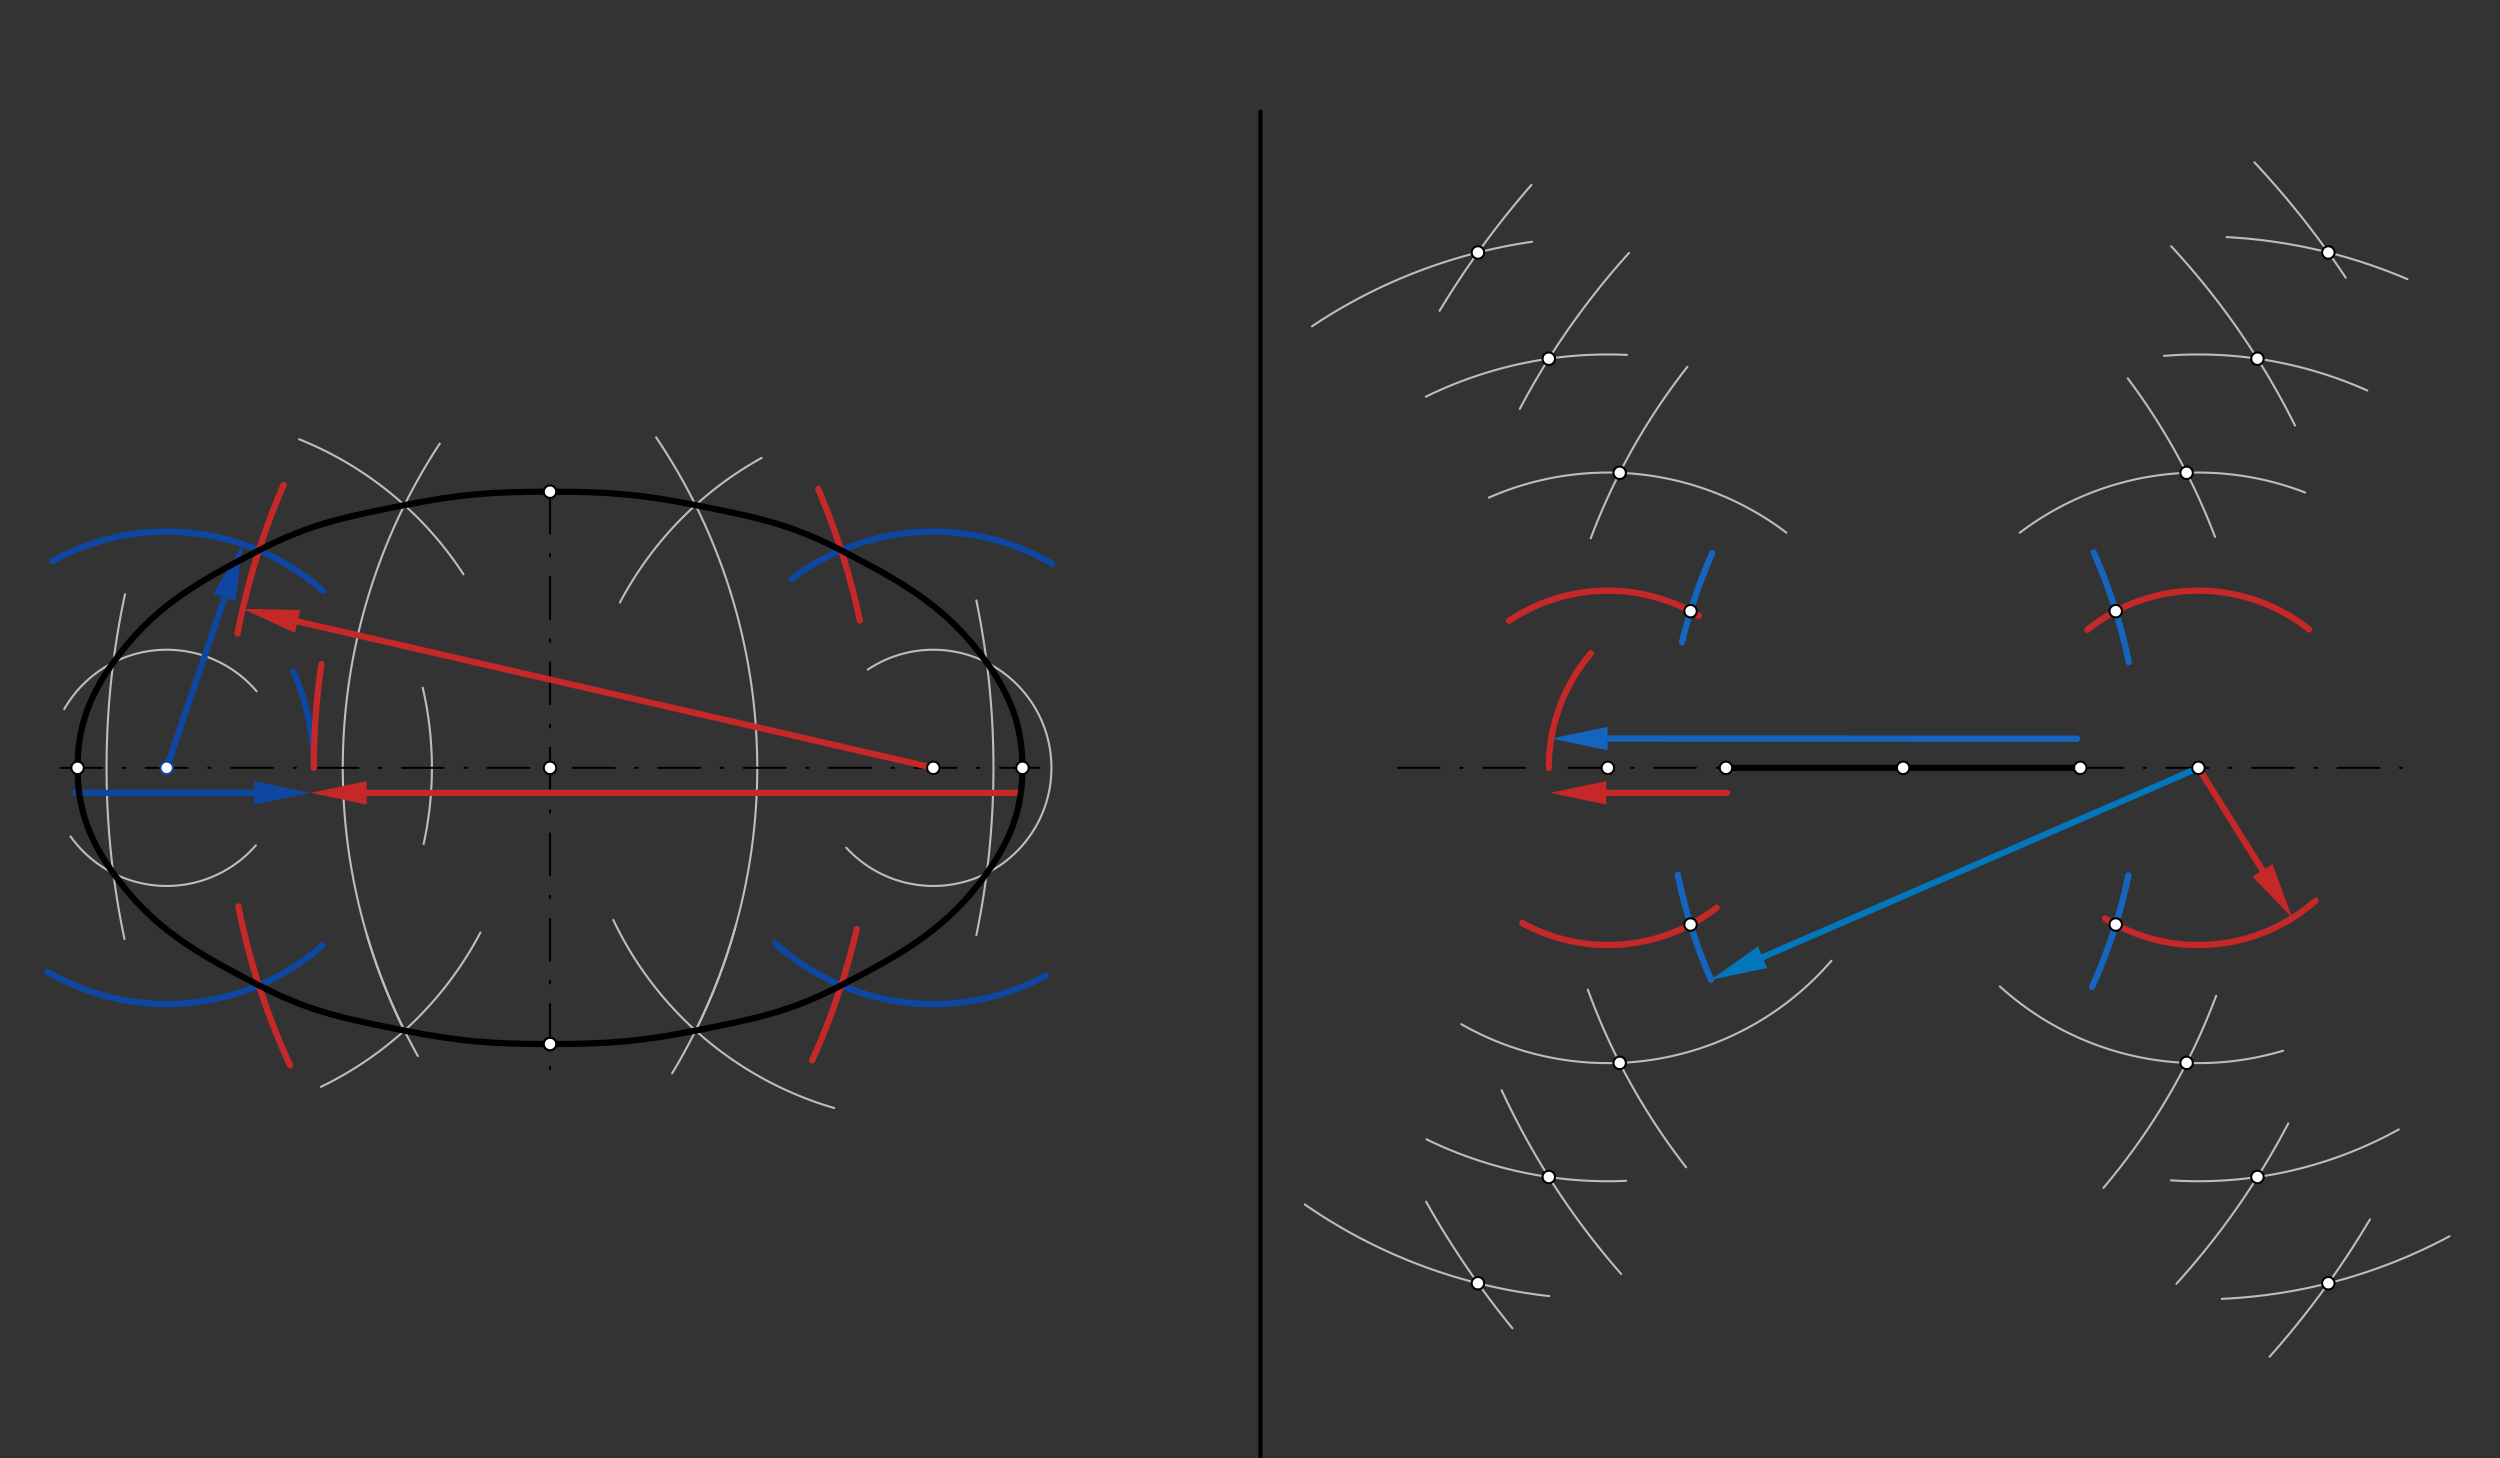 <svg xmlns="http://www.w3.org/2000/svg" class="svg--816" height="100%" preserveAspectRatio="xMidYMid meet" viewBox="0 0 1200 700" width="100%"><rect x="0" y="0" width="1200" height="700" fill="#333333" stroke="none"/><defs><marker id="marker-arrow" markerHeight="16" markerUnits="userSpaceOnUse" markerWidth="24" orient="auto-start-reverse" refX="24" refY="4" viewBox="0 0 24 8"><path d="M 0 0 L 24 4 L 0 8 z" stroke="inherit"></path></marker></defs><g class="aux-layer--949"><g class="element--733"><path d="M 202.913 330.128 A 170.079 170.079 0 0 1 203.345 405.105" fill="none" stroke="#BDBDBD" stroke-dasharray="none" stroke-linecap="round" stroke-width="1"></path></g><g class="element--733"><path d="M 143.614 210.83 A 170.079 170.079 0 0 1 222.491 275.686" fill="none" stroke="#BDBDBD" stroke-dasharray="none" stroke-linecap="round" stroke-width="1"></path></g><g class="element--733"><path d="M 230.589 447.653 A 170.079 170.079 0 0 1 154.046 521.692" fill="none" stroke="#BDBDBD" stroke-dasharray="none" stroke-linecap="round" stroke-width="1"></path></g><g class="element--733"><path d="M 365.569 219.803 A 170.079 170.079 0 0 0 297.587 289.182" fill="none" stroke="#BDBDBD" stroke-dasharray="none" stroke-linecap="round" stroke-width="1"></path></g><g class="element--733"><path d="M 400.385 531.848 A 170.079 170.079 0 0 1 294.384 441.569" fill="none" stroke="#BDBDBD" stroke-dasharray="none" stroke-linecap="round" stroke-width="1"></path></g><g class="element--733"><path d="M 211.084 212.934 A 283.465 283.465 0 0 0 181.981 270.664" fill="none" stroke="#BDBDBD" stroke-dasharray="none" stroke-linecap="round" stroke-width="1"></path></g><g class="element--733"><path d="M 314.939 209.942 A 283.465 283.465 0 0 1 350.612 284.134" fill="none" stroke="#BDBDBD" stroke-dasharray="none" stroke-linecap="round" stroke-width="1"></path></g><g class="element--733"><path d="M 350.612 284.134 A 283.465 283.465 0 0 1 322.625 515.173" fill="none" stroke="#BDBDBD" stroke-dasharray="none" stroke-linecap="round" stroke-width="1"></path></g><g class="element--733"><path d="M 181.981 270.664 A 283.465 283.465 0 0 0 200.554 506.853" fill="none" stroke="#BDBDBD" stroke-dasharray="none" stroke-linecap="round" stroke-width="1"></path></g><g class="element--733"><path d="M 30.835 340.367 A 56.693 56.693 0 0 1 123.145 331.775" fill="none" stroke="#BDBDBD" stroke-dasharray="none" stroke-linecap="round" stroke-width="1"></path></g><g class="element--733"><path d="M 33.88 401.519 A 56.693 56.693 0 0 0 122.793 405.774" fill="none" stroke="#BDBDBD" stroke-dasharray="none" stroke-linecap="round" stroke-width="1"></path></g><g class="element--733"><path d="M 416.559 321.395 A 56.693 56.693 0 1 1 406.212 406.882" fill="none" stroke="#BDBDBD" stroke-dasharray="none" stroke-linecap="round" stroke-width="1"></path></g><g class="element--733"><path d="M 468.642 288.201 A 396.85 396.85 0 0 1 468.649 448.904" fill="none" stroke="#BDBDBD" stroke-dasharray="none" stroke-linecap="round" stroke-width="1"></path></g><g class="element--733"><path d="M 60.005 285.206 A 396.85 396.85 0 0 0 59.743 450.703" fill="none" stroke="#BDBDBD" stroke-dasharray="none" stroke-linecap="round" stroke-width="1"></path></g><g class="element--733"><path d="M 333.882 494.68 A 283.465 283.465 0 0 0 353.011 444.894" fill="none" stroke="#BDBDBD" stroke-dasharray="none" stroke-linecap="round" stroke-width="1"></path></g><g class="element--733"><path d="M 194.134 494.68 A 283.465 283.465 0 0 1 176.039 448.5" fill="none" stroke="#BDBDBD" stroke-dasharray="none" stroke-linecap="round" stroke-width="1"></path></g><g class="element--733"><path d="M 857.431 255.649 A 141.732 141.732 0 0 0 714.616 238.875" fill="none" stroke="#BDBDBD" stroke-dasharray="none" stroke-linecap="round" stroke-width="1"></path></g><g class="element--733"><path d="M 879.067 461.18 A 141.732 141.732 0 0 1 701.42 491.608" fill="none" stroke="#BDBDBD" stroke-dasharray="none" stroke-linecap="round" stroke-width="1"></path></g><g class="element--733"><path d="M 809.935 176.083 A 311.811 311.811 0 0 0 763.536 258.413" fill="none" stroke="#BDBDBD" stroke-dasharray="none" stroke-linecap="round" stroke-width="1"></path></g><g class="element--733"><path d="M 809.347 560.306 A 311.811 311.811 0 0 1 762.176 475.059" fill="none" stroke="#BDBDBD" stroke-dasharray="none" stroke-linecap="round" stroke-width="1"></path></g><g class="element--733"><path d="M 1106.456 236.415 A 141.732 141.732 0 0 0 969.485 255.725" fill="none" stroke="#BDBDBD" stroke-dasharray="none" stroke-linecap="round" stroke-width="1"></path></g><g class="element--733"><path d="M 1095.859 504.357 A 141.732 141.732 0 0 1 959.96 473.497" fill="none" stroke="#BDBDBD" stroke-dasharray="none" stroke-linecap="round" stroke-width="1"></path></g><g class="element--733"><path d="M 1009.677 570.137 A 311.811 311.811 0 0 0 1063.762 477.977" fill="none" stroke="#BDBDBD" stroke-dasharray="none" stroke-linecap="round" stroke-width="1"></path></g><g class="element--733"><path d="M 1021.319 181.61 A 311.811 311.811 0 0 1 1063.206 257.69" fill="none" stroke="#BDBDBD" stroke-dasharray="none" stroke-linecap="round" stroke-width="1"></path></g><g class="element--733"><path d="M 780.925 170.356 A 198.425 198.425 0 0 0 684.404 190.417" fill="none" stroke="#BDBDBD" stroke-dasharray="none" stroke-linecap="round" stroke-width="1"></path></g><g class="element--733"><path d="M 780.502 566.804 A 198.425 198.425 0 0 1 684.735 546.886" fill="none" stroke="#BDBDBD" stroke-dasharray="none" stroke-linecap="round" stroke-width="1"></path></g><g class="element--733"><path d="M 781.947 121.374 A 368.504 368.504 0 0 0 729.507 196.254" fill="none" stroke="#BDBDBD" stroke-dasharray="none" stroke-linecap="round" stroke-width="1"></path></g><g class="element--733"><path d="M 778.175 611.531 A 368.504 368.504 0 0 1 720.809 523.332" fill="none" stroke="#BDBDBD" stroke-dasharray="none" stroke-linecap="round" stroke-width="1"></path></g><g class="element--733"><path d="M 1136.274 187.446 A 198.425 198.425 0 0 0 1038.699 170.836" fill="none" stroke="#BDBDBD" stroke-dasharray="none" stroke-linecap="round" stroke-width="1"></path></g><g class="element--733"><path d="M 1151.414 542.131 A 198.425 198.425 0 0 1 1042.075 566.558" fill="none" stroke="#BDBDBD" stroke-dasharray="none" stroke-linecap="round" stroke-width="1"></path></g><g class="element--733"><path d="M 1044.698 616.176 A 368.504 368.504 0 0 0 1098.375 539.24" fill="none" stroke="#BDBDBD" stroke-dasharray="none" stroke-linecap="round" stroke-width="1"></path></g><g class="element--733"><path d="M 1042.166 118.202 A 368.504 368.504 0 0 1 1101.621 204.261" fill="none" stroke="#BDBDBD" stroke-dasharray="none" stroke-linecap="round" stroke-width="1"></path></g><g class="element--733"><path d="M 629.748 156.643 A 255.118 255.118 0 0 1 735.376 116.062" fill="none" stroke="#BDBDBD" stroke-dasharray="none" stroke-linecap="round" stroke-width="1"></path></g><g class="element--733"><path d="M 626.301 578.147 A 255.118 255.118 0 0 0 743.612 622.129" fill="none" stroke="#BDBDBD" stroke-dasharray="none" stroke-linecap="round" stroke-width="1"></path></g><g class="element--733"><path d="M 684.544 576.841 A 425.197 425.197 0 0 0 725.933 637.548" fill="none" stroke="#BDBDBD" stroke-dasharray="none" stroke-linecap="round" stroke-width="1"></path></g><g class="element--733"><path d="M 735.084 88.763 A 425.197 425.197 0 0 0 691.011 149.186" fill="none" stroke="#BDBDBD" stroke-dasharray="none" stroke-linecap="round" stroke-width="1"></path></g><g class="element--733"><path d="M 1155.548 133.999 A 255.118 255.118 0 0 0 1068.73 113.809" fill="none" stroke="#BDBDBD" stroke-dasharray="none" stroke-linecap="round" stroke-width="1"></path></g><g class="element--733"><path d="M 1175.756 593.429 A 255.118 255.118 0 0 1 1066.473 623.441" fill="none" stroke="#BDBDBD" stroke-dasharray="none" stroke-linecap="round" stroke-width="1"></path></g><g class="element--733"><path d="M 1089.451 651.192 A 425.197 425.197 0 0 0 1137.58 585.317" fill="none" stroke="#BDBDBD" stroke-dasharray="none" stroke-linecap="round" stroke-width="1"></path></g><g class="element--733"><path d="M 1082.116 77.913 A 425.197 425.197 0 0 1 1125.951 133.301" fill="none" stroke="#BDBDBD" stroke-dasharray="none" stroke-linecap="round" stroke-width="1"></path></g></g><g class="main-layer--75a"><g class="element--733"><line stroke="#000000" stroke-dasharray="none" stroke-linecap="round" stroke-width="2" x1="605.008" x2="605.008" y1="53.57" y2="734.57"></line></g><g class="element--733"><line stroke="#000000" stroke-dasharray="20, 10, 1, 10" stroke-linecap="round" stroke-width="1" x1="29.008" x2="499.008" y1="368.57" y2="368.57"></line></g><g class="element--733"><line stroke="#000000" stroke-dasharray="20, 10, 1, 10" stroke-linecap="round" stroke-width="1" x1="671.008" x2="1156.008" y1="368.57" y2="368.57"></line></g><g class="element--733"><line stroke="#000000" stroke-dasharray="20, 10, 1, 10" stroke-linecap="round" stroke-width="1" x1="264.008" x2="264.008" y1="236.011" y2="519.13"></line></g><g class="element--733"><path d="M 150.622 368.57 A 113.386 113.386 0 0 0 140.781 322.365" fill="none" stroke="#0D47A1" stroke-dasharray="none" stroke-linecap="round" stroke-width="3"></path></g><g class="element--733"><line stroke="#0D47A1" stroke-dasharray="none" stroke-linecap="round" stroke-width="3" x1="36.008" x2="122.008" y1="380.57" y2="380.57"></line><path d="M149.008,380.57 l27,5.625 l0,-11.25 z" fill="#0D47A1" stroke="#0D47A1" stroke-width="0" transform="rotate(180, 149.008, 380.57)"></path></g><g class="element--733"><path d="M 155.029 283.546 A 113.386 113.386 0 0 0 25.208 269.31" fill="none" stroke="#0D47A1" stroke-dasharray="none" stroke-linecap="round" stroke-width="3"></path></g><g class="element--733"><line stroke="#0D47A1" stroke-dasharray="none" stroke-linecap="round" stroke-width="3" x1="80.015" x2="107.778" y1="368.57" y2="286.767"></line><path d="M116.455,261.2 l27,5.625 l0,-11.25 z" fill="#0D47A1" stroke="#0D47A1" stroke-width="0" transform="rotate(108.746, 116.455, 261.2)"></path></g><g class="element--733"><path d="M 22.522 466.299 A 113.386 113.386 0 0 0 154.73 453.858" fill="none" stroke="#0D47A1" stroke-dasharray="none" stroke-linecap="round" stroke-width="3"></path></g><g class="element--733"><path d="M 505.013 270.561 A 113.386 113.386 0 0 0 379.974 277.858" fill="none" stroke="#0D47A1" stroke-dasharray="none" stroke-linecap="round" stroke-width="3"></path></g><g class="element--733"><path d="M 502.01 468.266 A 113.386 113.386 0 0 1 372.096 452.801" fill="none" stroke="#0D47A1" stroke-dasharray="none" stroke-linecap="round" stroke-width="3"></path></g><g class="element--733"><path d="M 150.622 368.57 A 340.157 340.157 0 0 1 154.288 318.763" fill="none" stroke="#C62828" stroke-dasharray="none" stroke-linecap="round" stroke-width="3"></path></g><g class="element--733"><line stroke="#C62828" stroke-dasharray="none" stroke-linecap="round" stroke-width="3" x1="490.008" x2="176.008" y1="380.57" y2="380.57"></line><path d="M149.008,380.57 l27,5.625 l0,-11.25 z" fill="#C62828" stroke="#C62828" stroke-width="0" transform="rotate(0, 149.008, 380.57)"></path></g><g class="element--733"><path d="M 136.134 232.754 A 340.157 340.157 0 0 0 114.003 304.132" fill="none" stroke="#C62828" stroke-dasharray="none" stroke-linecap="round" stroke-width="3"></path></g><g class="element--733"><path d="M 114.411 435.091 A 340.157 340.157 0 0 0 139.242 511.311" fill="none" stroke="#C62828" stroke-dasharray="none" stroke-linecap="round" stroke-width="3"></path></g><g class="element--733"><line stroke="#C62828" stroke-dasharray="none" stroke-linecap="round" stroke-width="3" x1="448.001" x2="142.832" y1="368.57" y2="298.288"></line><path d="M116.521,292.228 l27,5.625 l0,-11.25 z" fill="#C62828" stroke="#C62828" stroke-width="0" transform="rotate(12.97, 116.521, 292.228)"></path></g><g class="element--733"><path d="M 389.842 508.978 A 340.157 340.157 0 0 0 411.253 445.955" fill="none" stroke="#C62828" stroke-dasharray="none" stroke-linecap="round" stroke-width="3"></path></g><g class="element--733"><path d="M 392.718 234.691 A 340.157 340.157 0 0 1 412.733 297.818" fill="none" stroke="#C62828" stroke-dasharray="none" stroke-linecap="round" stroke-width="3"></path></g><g class="element--733"><path d="M 743.429 368.57 A 85.039 85.039 0 0 1 763.592 313.591" fill="none" stroke="#C62828" stroke-dasharray="none" stroke-linecap="round" stroke-width="3"></path></g><g class="element--733"><line stroke="#C62828" stroke-dasharray="none" stroke-linecap="round" stroke-width="3" x1="829.008" x2="771.008" y1="380.57" y2="380.57"></line><path d="M744.008,380.57 l27,5.625 l0,-11.25 z" fill="#C62828" stroke="#C62828" stroke-width="0" transform="rotate(0, 744.008, 380.57)"></path></g><g class="element--733"><path d="M 815.406 295.577 A 85.039 85.039 0 0 0 724.349 297.984" fill="none" stroke="#C62828" stroke-dasharray="none" stroke-linecap="round" stroke-width="3"></path></g><g class="element--733"><path d="M 823.99 435.692 A 85.039 85.039 0 0 1 730.689 443.026" fill="none" stroke="#C62828" stroke-dasharray="none" stroke-linecap="round" stroke-width="3"></path></g><g class="element--733"><path d="M 1108.344 302.15 A 85.039 85.039 0 0 0 1001.972 302.281" fill="none" stroke="#C62828" stroke-dasharray="none" stroke-linecap="round" stroke-width="3"></path></g><g class="element--733"><path d="M 1111.565 432.282 A 85.039 85.039 0 0 1 1010.399 440.826" fill="none" stroke="#C62828" stroke-dasharray="none" stroke-linecap="round" stroke-width="3"></path></g><g class="element--733"><line stroke="#C62828" stroke-dasharray="none" stroke-linecap="round" stroke-width="3" x1="1055.24" x2="1086.01" y1="368.57" y2="417.782"></line><path d="M1100.324,440.675 l27,5.625 l0,-11.25 z" fill="#C62828" stroke="#C62828" stroke-width="0" transform="rotate(237.984, 1100.324, 440.675)"></path></g><g class="element--733"><line stroke="#1565C0" stroke-dasharray="none" stroke-linecap="round" stroke-width="3" x1="997.008" x2="771.612" y1="354.57" y2="354.509"></line><path d="M744.612,354.502 l27,5.625 l0,-11.25 z" fill="#1565C0" stroke="#1565C0" stroke-width="0" transform="rotate(0.015, 744.612, 354.502)"></path></g><g class="element--733"><path d="M 821.875 265.487 A 255.118 255.118 0 0 0 807.355 308.252" fill="none" stroke="#1565C0" stroke-dasharray="none" stroke-linecap="round" stroke-width="3"></path></g><g class="element--733"><path d="M 821.259 470.247 A 255.118 255.118 0 0 1 805.354 419.974" fill="none" stroke="#1565C0" stroke-dasharray="none" stroke-linecap="round" stroke-width="3"></path></g><g class="element--733"><path d="M 1021.797 317.831 A 255.118 255.118 0 0 0 1004.985 265.137" fill="none" stroke="#1565C0" stroke-dasharray="none" stroke-linecap="round" stroke-width="3"></path></g><g class="element--733"><path d="M 1004.202 473.753 A 255.118 255.118 0 0 0 1021.618 420.184" fill="none" stroke="#1565C0" stroke-dasharray="none" stroke-linecap="round" stroke-width="3"></path></g><g class="element--733"><line stroke="#0277BD" stroke-dasharray="none" stroke-linecap="round" stroke-width="3" x1="1055.24" x2="846.022" y1="368.57" y2="459.486"></line><path d="M821.259,470.247 l27,5.625 l0,-11.25 z" fill="#0277BD" stroke="#0277BD" stroke-width="0" transform="rotate(336.513, 821.259, 470.247)"></path></g><g class="element--733"><path d="M 37.236 368.57 C 37.236 348.878, 42.834 334.158, 54.385 318.001 C 73.466 291.313, 94.274 279.74, 124.26 264.173 C 149.135 251.26, 166.147 248.037, 194.134 242.461 C 220.974 237.113, 236.556 236.011, 264.008 236.011 C 291.46 236.011, 307.042 237.113, 333.882 242.461 C 361.869 248.037, 378.881 251.26, 403.756 264.173 C 433.742 279.74, 454.55 291.313, 473.63 318.001 C 485.181 334.158, 490.779 348.878, 490.779 368.57 C 490.779 388.262, 485.181 402.982, 473.63 419.139 C 454.55 445.828, 433.742 457.401, 403.756 472.967 C 378.881 485.881, 361.869 489.104, 333.882 494.68 C 307.042 500.028, 291.46 501.13, 264.008 501.13 C 236.556 501.13, 220.974 500.028, 194.134 494.68 C 166.147 489.104, 149.135 485.881, 124.26 472.967 C 94.274 457.401, 73.466 445.828, 54.385 419.139 C 42.834 402.982, 37.236 388.262, 37.236 368.57" fill="none" stroke="#000000" stroke-linecap="round" stroke-width="3"></path></g><g class="element--733"><line stroke="#000000" stroke-dasharray="none" stroke-linecap="round" stroke-width="3" x1="828.468" x2="998.547" y1="368.57" y2="368.57"></line></g><g class="element--733"><circle cx="264.008" cy="368.57" r="3" stroke="#000000" stroke-width="1" fill="#ffffff"></circle>}</g><g class="element--733"><circle cx="913.508" cy="368.57" r="3" stroke="#000000" stroke-width="1" fill="#ffffff"></circle>}</g><g class="element--733"><circle cx="37.236" cy="368.57" r="3" stroke="#000000" stroke-width="1" fill="#ffffff"></circle>}</g><g class="element--733"><circle cx="490.779" cy="368.57" r="3" stroke="#000000" stroke-width="1" fill="#ffffff"></circle>}</g><g class="element--733"><circle cx="828.468" cy="368.57" r="3" stroke="#000000" stroke-width="1" fill="#ffffff"></circle>}</g><g class="element--733"><circle cx="998.547" cy="368.57" r="3" stroke="#000000" stroke-width="1" fill="#ffffff"></circle>}</g><g class="element--733"><circle cx="771.776" cy="368.57" r="3" stroke="#000000" stroke-width="1" fill="#ffffff"></circle>}</g><g class="element--733"><circle cx="1055.24" cy="368.57" r="3" stroke="#000000" stroke-width="1" fill="#ffffff"></circle>}</g><g class="element--733"><circle cx="264.008" cy="236.011" r="3" stroke="#000000" stroke-width="1" fill="#ffffff"></circle>}</g><g class="element--733"><circle cx="448.001" cy="368.57" r="3" stroke="#000000" stroke-width="1" fill="#ffffff"></circle>}</g><g class="element--733"><circle cx="80.015" cy="368.57" r="3" stroke="#0D47A1" stroke-width="1" fill="#ffffff"></circle>}</g><g class="element--733"><circle cx="264.008" cy="501.13" r="3" stroke="#000000" stroke-width="1" fill="#ffffff"></circle>}</g><g class="element--733"><circle cx="264.008" cy="501.13" r="3" stroke="#000000" stroke-width="1" fill="#ffffff"></circle>}</g><g class="element--733"><circle cx="709.413" cy="121.192" r="3" stroke="#000000" stroke-width="1" fill="#ffffff"></circle>}</g><g class="element--733"><circle cx="743.429" cy="172.18" r="3" stroke="#000000" stroke-width="1" fill="#ffffff"></circle>}</g><g class="element--733"><circle cx="777.445" cy="226.951" r="3" stroke="#000000" stroke-width="1" fill="#ffffff"></circle>}</g><g class="element--733"><circle cx="811.461" cy="293.359" r="3" stroke="#000000" stroke-width="1" fill="#ffffff"></circle>}</g><g class="element--733"><circle cx="811.461" cy="443.782" r="3" stroke="#000000" stroke-width="1" fill="#ffffff"></circle>}</g><g class="element--733"><circle cx="777.445" cy="510.189" r="3" stroke="#000000" stroke-width="1" fill="#ffffff"></circle>}</g><g class="element--733"><circle cx="743.429" cy="564.96" r="3" stroke="#000000" stroke-width="1" fill="#ffffff"></circle>}</g><g class="element--733"><circle cx="709.413" cy="615.949" r="3" stroke="#000000" stroke-width="1" fill="#ffffff"></circle>}</g><g class="element--733"><circle cx="1117.602" cy="121.192" r="3" stroke="#000000" stroke-width="1" fill="#ffffff"></circle>}</g><g class="element--733"><circle cx="1083.587" cy="172.18" r="3" stroke="#000000" stroke-width="1" fill="#ffffff"></circle>}</g><g class="element--733"><circle cx="1049.571" cy="226.951" r="3" stroke="#000000" stroke-width="1" fill="#ffffff"></circle>}</g><g class="element--733"><circle cx="1015.555" cy="293.359" r="3" stroke="#000000" stroke-width="1" fill="#ffffff"></circle>}</g><g class="element--733"><circle cx="1015.555" cy="443.782" r="3" stroke="#000000" stroke-width="1" fill="#ffffff"></circle>}</g><g class="element--733"><circle cx="1049.571" cy="510.189" r="3" stroke="#000000" stroke-width="1" fill="#ffffff"></circle>}</g><g class="element--733"><circle cx="1083.587" cy="564.96" r="3" stroke="#000000" stroke-width="1" fill="#ffffff"></circle>}</g><g class="element--733"><circle cx="1117.602" cy="615.949" r="3" stroke="#000000" stroke-width="1" fill="#ffffff"></circle>}</g></g><g class="snaps-layer--ac6"></g><g class="temp-layer--52d"></g></svg>